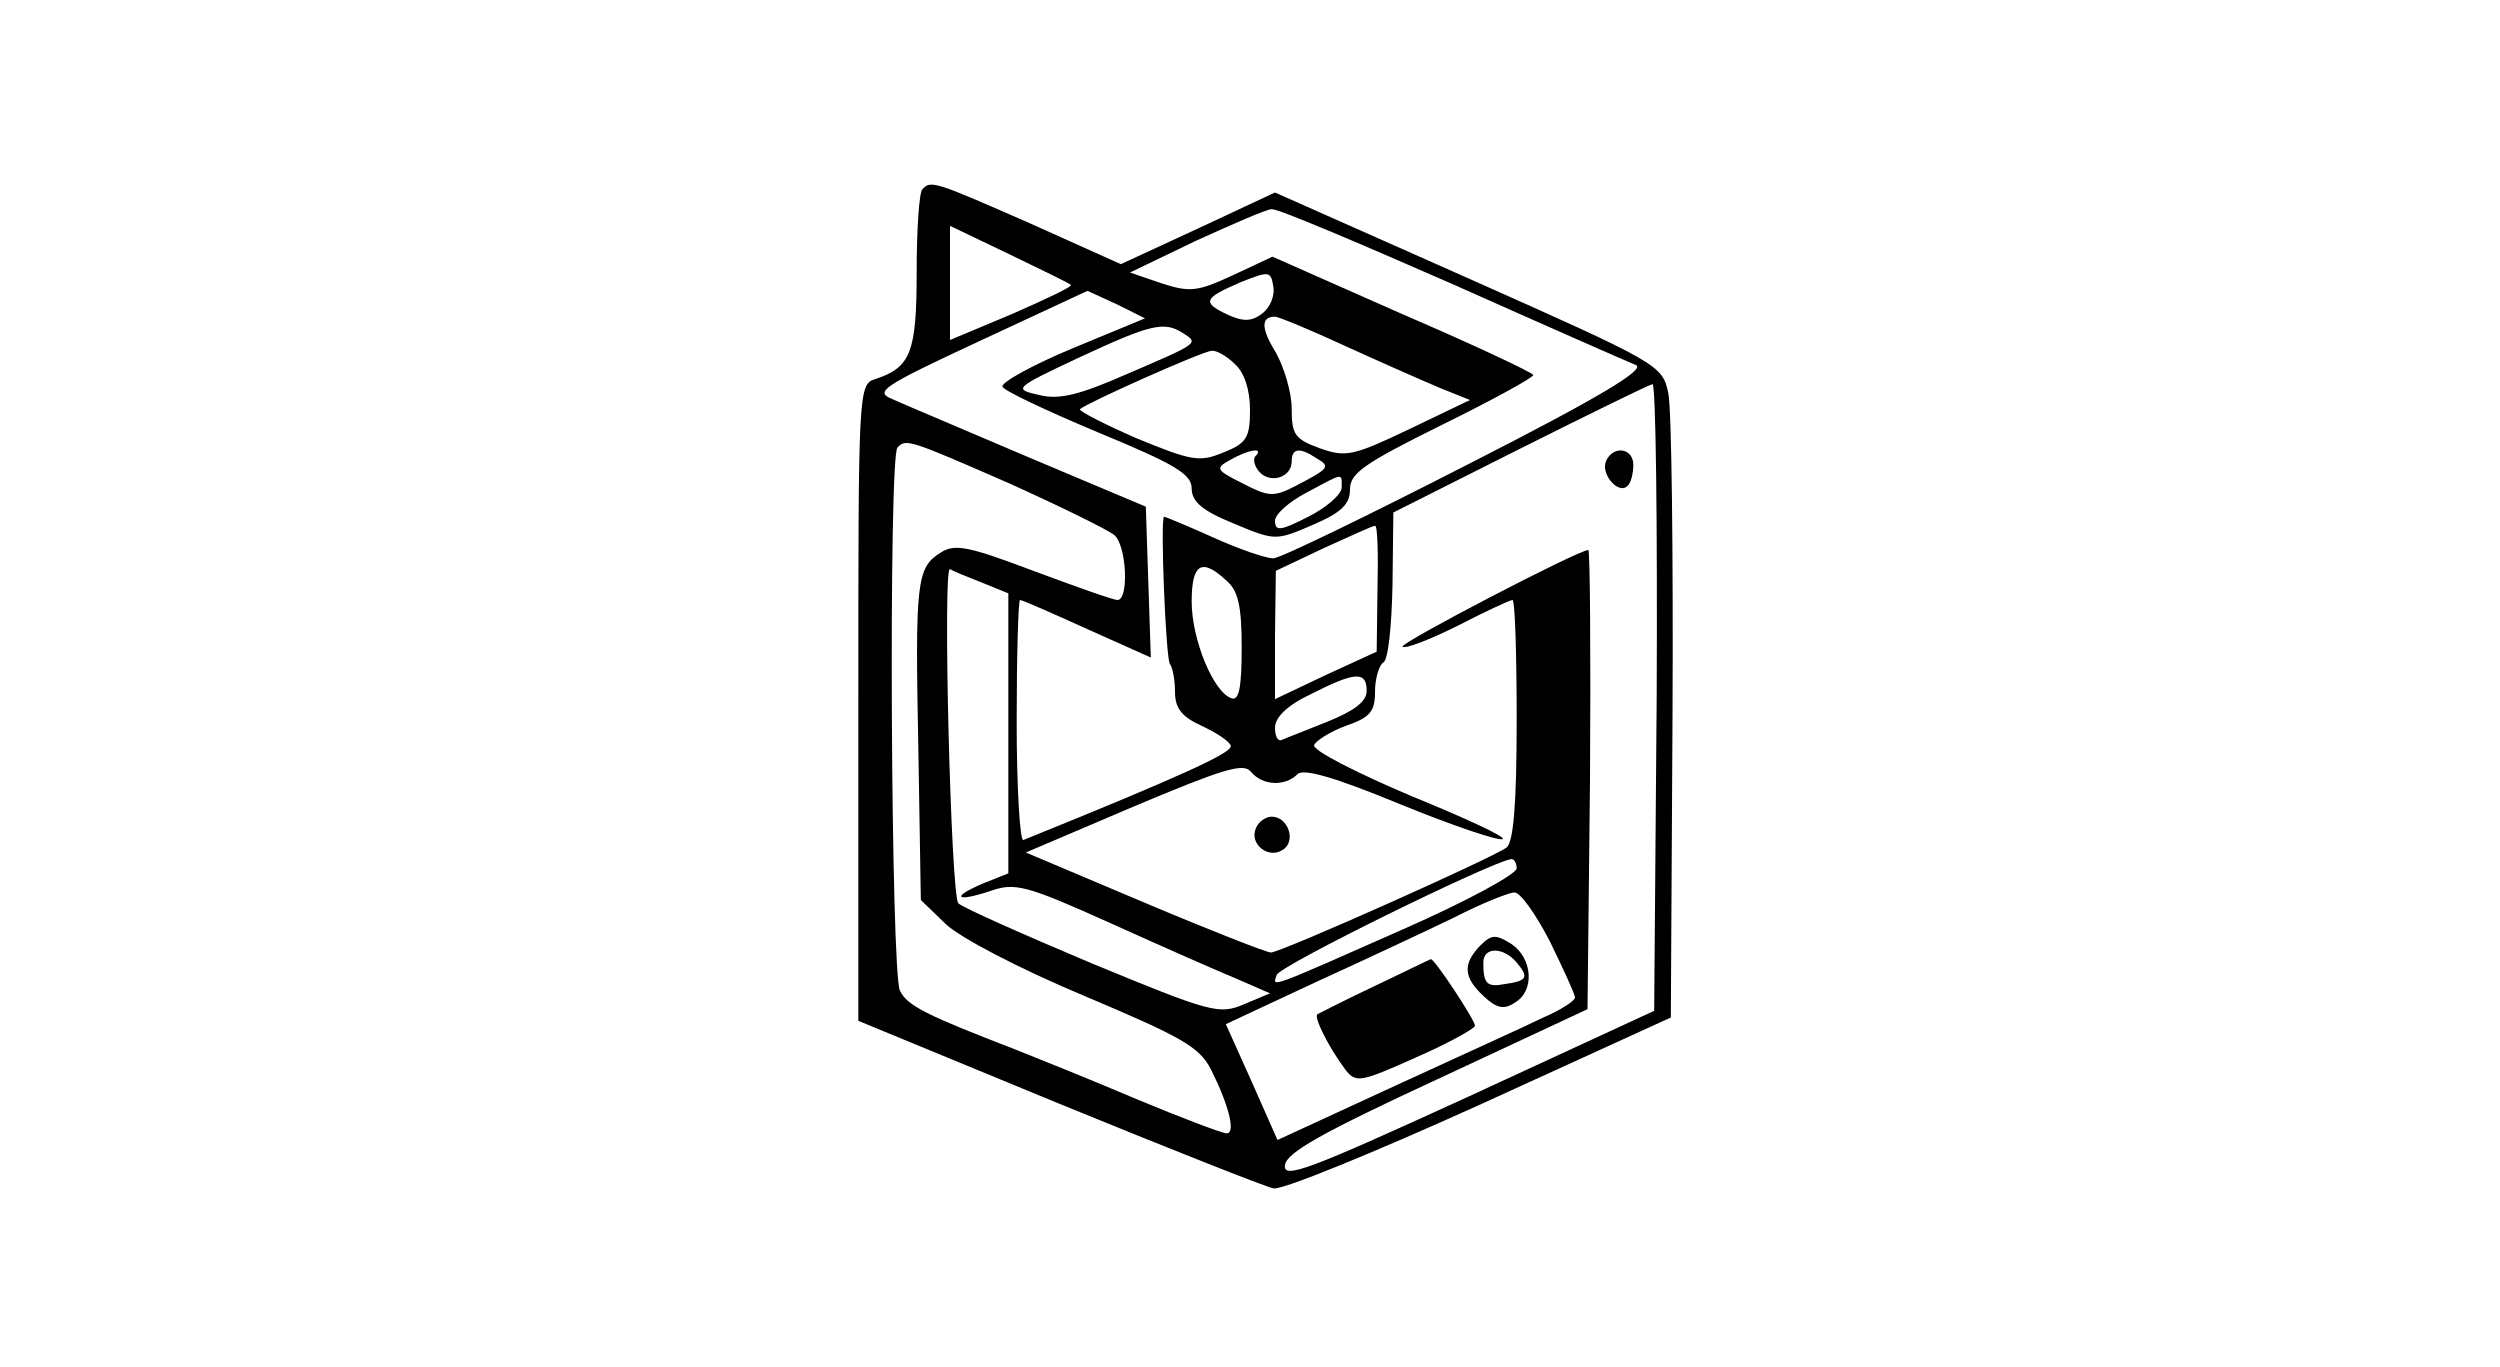 <?xml version="1.0" standalone="no"?>
<!DOCTYPE svg PUBLIC "-//W3C//DTD SVG 20010904//EN"
 "http://www.w3.org/TR/2001/REC-SVG-20010904/DTD/svg10.dtd">
<svg version="1.0" xmlns="http://www.w3.org/2000/svg"
 width="300pt" height="164pt" viewBox="0 0 300 164"
 preserveAspectRatio="xMidYMid meet">
<g transform="translate(0,164) scale(0.1,-0.1)"
fill="#000000" stroke="none">
<path d="M1107 1413 c-4 -3 -7 -48 -7 -99 0 -97 -7 -115 -50 -129 -20 -6 -20
-16 -20 -388 l0 -382 240 -99 c132 -54 248 -100 258 -102 9 -3 121 43 247 100
l230 105 2 358 c1 196 -1 372 -5 391 -7 34 -11 36 -240 138 l-232 103 -92 -43
-93 -43 -109 49 c-114 50 -119 52 -129 41z m634 -113 c112 -50 212 -94 222
-98 12 -5 -40 -37 -201 -119 -121 -62 -226 -113 -234 -113 -9 0 -41 11 -72 25
-31 14 -58 25 -59 25 -5 0 2 -172 7 -177 3 -4 6 -18 6 -33 0 -20 8 -30 32 -41
17 -8 33 -18 35 -24 2 -8 -56 -35 -249 -113 -4 -2 -8 62 -8 142 0 80 2 146 4
146 3 0 39 -16 81 -35 l76 -34 -3 90 -3 91 -140 59 c-77 33 -151 64 -164 70
-22 9 -13 15 105 70 l129 60 35 -16 34 -17 -87 -36 c-48 -20 -86 -41 -84 -46
2 -5 53 -29 115 -55 92 -38 112 -50 112 -67 0 -16 13 -27 50 -42 50 -21 51
-21 95 -2 35 15 45 25 45 43 0 19 17 31 110 77 61 30 110 57 110 60 -1 3 -71
36 -157 73 l-156 69 -47 -22 c-43 -20 -52 -21 -86 -10 l-38 13 79 38 c44 20
85 38 91 38 7 1 103 -40 215 -89z m-456 -2 c2 -2 -30 -17 -71 -35 l-74 -31 0
68 0 69 71 -34 c39 -19 73 -35 74 -37z m230 -34 c-13 -10 -23 -10 -41 -2 -32
15 -30 20 14 39 35 14 37 14 40 -5 2 -11 -4 -25 -13 -32z m101 -40 c44 -20 94
-42 113 -50 l35 -14 -73 -35 c-67 -32 -76 -34 -107 -23 -30 11 -34 16 -34 48
0 19 -9 49 -19 67 -18 29 -18 43 -1 43 4 0 43 -16 86 -36z m-196 16 c19 -12
18 -12 -68 -49 -57 -25 -81 -31 -105 -25 -31 7 -31 8 48 45 86 40 102 44 125
29z m62 -37 c11 -10 18 -30 18 -55 0 -33 -4 -40 -32 -51 -29 -12 -38 -10 -104
17 -39 17 -70 33 -68 35 7 7 148 70 158 70 5 1 18 -6 28 -16z m506 -400 l-3
-376 -223 -103 c-190 -87 -223 -100 -220 -82 2 15 45 39 183 103 l180 84 3
275 c1 152 0 276 -2 276 -12 0 -227 -112 -223 -116 3 -3 32 8 66 25 33 17 63
31 66 31 3 0 5 -65 5 -144 0 -103 -4 -146 -12 -153 -18 -13 -271 -126 -283
-126 -5 0 -74 27 -152 60 l-142 60 129 55 c107 45 132 53 141 42 14 -17 41
-18 56 -3 7 7 43 -3 123 -36 61 -25 117 -44 123 -42 6 2 -44 25 -110 52 -66
28 -119 55 -116 61 2 5 19 16 38 23 29 10 35 17 35 41 0 16 5 32 10 35 6 3 10
45 11 93 l1 87 151 76 c84 42 155 77 160 78 4 1 6 -168 5 -376z m-777 257 c62
-28 119 -56 126 -62 15 -12 18 -78 4 -78 -5 0 -50 16 -101 35 -77 29 -94 33
-111 22 -29 -18 -31 -34 -27 -235 l3 -182 30 -29 c17 -16 87 -53 166 -86 116
-49 138 -61 152 -88 22 -44 30 -77 19 -77 -5 0 -53 18 -108 41 -54 23 -119 49
-144 59 -109 42 -131 53 -140 71 -11 20 -14 642 -3 652 10 11 15 9 134 -43z
m296 33 c-4 -3 -2 -12 4 -19 13 -15 39 -7 39 12 0 16 9 18 30 4 17 -10 15 -12
-25 -33 -27 -14 -33 -13 -64 3 -32 16 -33 18 -15 28 21 12 41 16 31 5z m103
-38 c0 -8 -18 -24 -40 -35 -33 -17 -40 -18 -40 -5 0 8 17 23 38 34 45 24 42
24 42 6z m43 -121 l-1 -76 -61 -28 -61 -29 0 77 1 77 57 27 c31 14 59 27 62
27 3 1 4 -33 3 -75z m-475 7 l32 -13 0 -168 0 -168 -30 -12 c-40 -17 -33 -23
9 -9 29 10 42 7 144 -39 62 -28 130 -58 152 -67 l39 -17 -31 -13 c-30 -13 -40
-10 -183 49 -83 35 -155 67 -160 72 -9 9 -19 407 -10 401 3 -2 20 -9 38 -16z
m294 2 c14 -12 18 -31 18 -80 0 -47 -3 -64 -12 -61 -22 7 -48 71 -48 116 0 46
12 53 42 25z m168 -132 c0 -13 -15 -24 -47 -37 -27 -11 -51 -20 -55 -22 -5 -2
-8 5 -8 15 0 12 15 27 43 40 53 27 67 28 67 4z m180 -213 c0 -7 -61 -40 -136
-73 -165 -73 -157 -70 -152 -55 3 11 256 135 281 139 4 1 7 -5 7 -11z m40 -88
c16 -33 30 -63 30 -67 0 -4 -17 -15 -38 -24 -20 -10 -100 -46 -178 -82 l-141
-65 -31 70 -31 69 107 50 c59 27 134 62 167 78 33 17 66 30 72 30 7 1 26 -26
43 -59z"/>
<path d="M1927 1086 c-6 -16 16 -40 26 -29 4 3 7 15 7 25 0 21 -25 24 -33 4z"/>
<path d="M1507 646 c-8 -19 15 -37 32 -26 17 10 7 40 -13 40 -7 0 -16 -6 -19
-14z"/>
<path d="M1776 505 c-21 -22 -20 -38 5 -61 15 -14 24 -16 37 -7 24 14 21 53
-4 70 -19 12 -24 12 -38 -2z m44 -20 c15 -18 13 -22 -15 -26 -21 -4 -25 1 -25
26 0 19 24 19 40 0z"/>
<path d="M1650 457 c-36 -17 -67 -33 -69 -34 -5 -3 13 -39 33 -66 13 -17 18
-16 85 14 39 17 71 35 71 38 0 7 -49 81 -53 80 -1 0 -31 -15 -67 -32z"/>
</g>
</svg>

